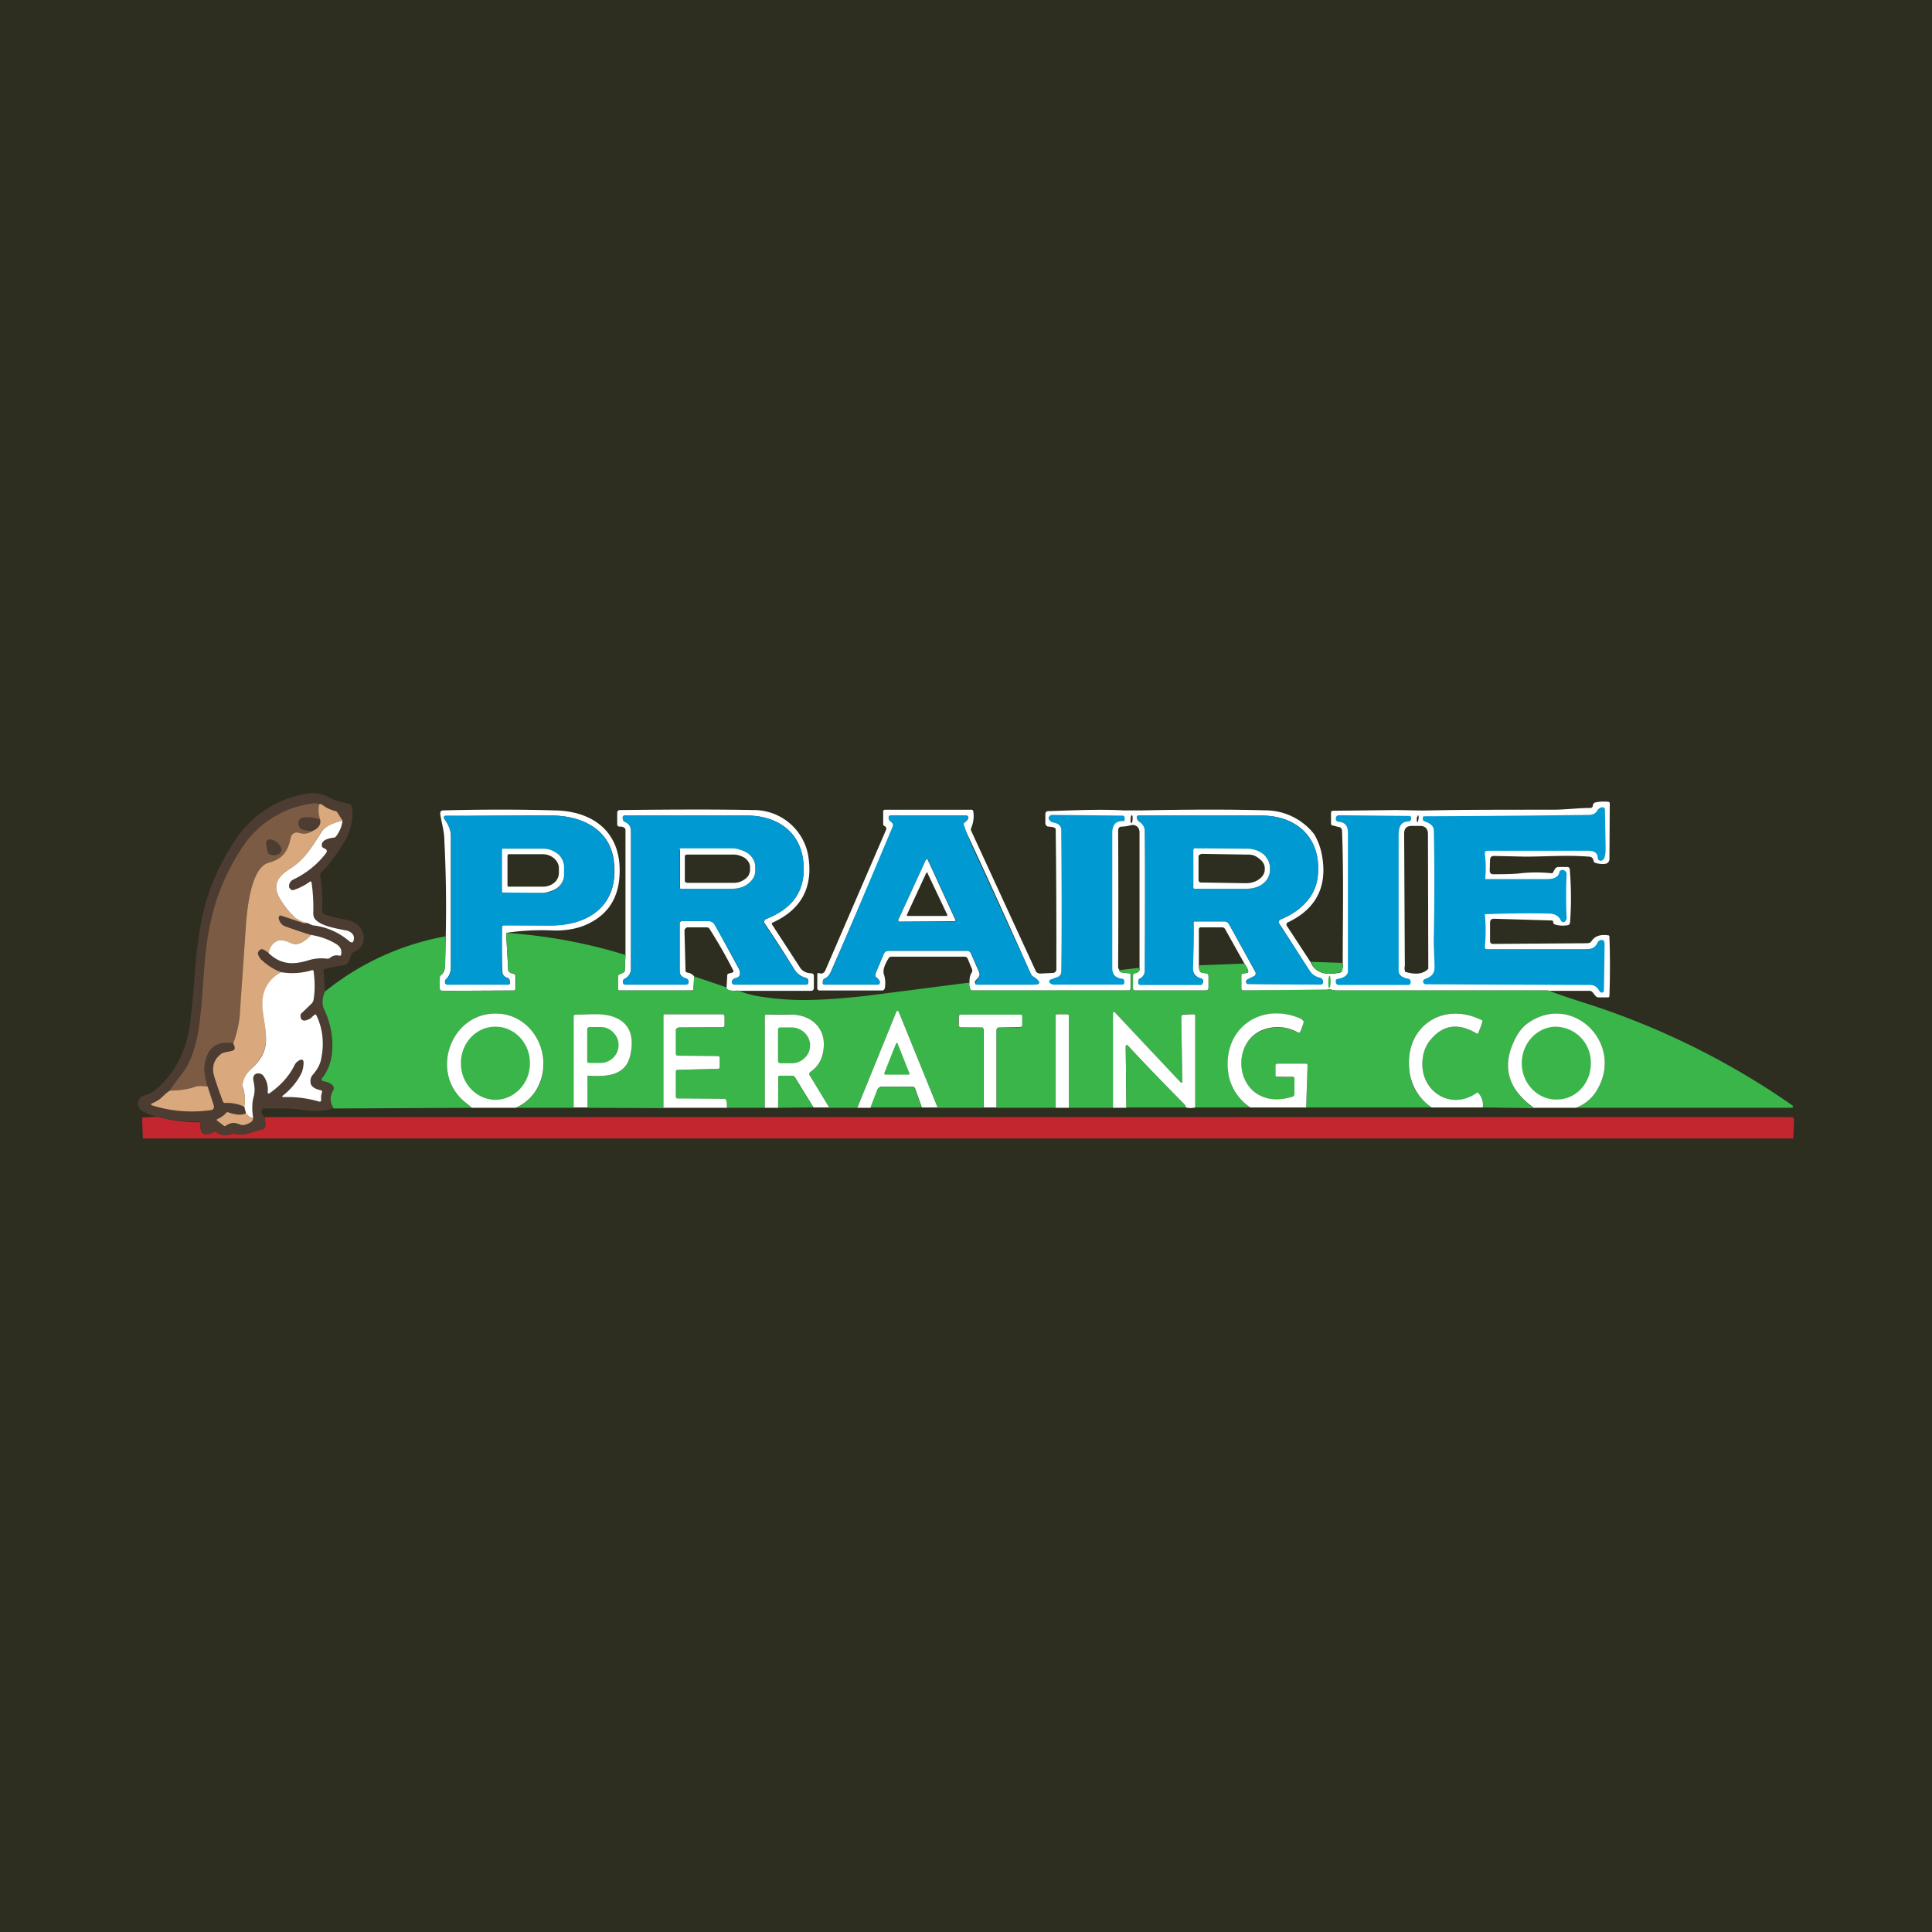 <!-- by Anonymous --><svg width="56" height="56" viewBox="0 0 56 56" xmlns="http://www.w3.org/2000/svg"><path fill="#2D2E1F" d="M0 0h56v56H0z"/><path d="M9.42 28.74a.81.81 0 0 0-.07.3c0 .08.01.16.05.23.28.58.37 1.46-.06 2a.05.05 0 0 0 0 .06l.03.01c.09.01.17.05.25.1.06.05.07.1.03.18-.1.17-.08.34.03.5-.28.09-.6.1-.95.05a3 3 0 0 0-.54-.04h-.55c-.02 0-.04.02-.05.04-.02.1.01.17.1.21a.21.21 0 0 0-.01.15.19.19 0 0 1-.01.15.18.18 0 0 1-.05.05 17.53 17.53 0 0 0-.49.14.54.54 0 0 1-.32-.02.12.12 0 0 0-.08 0c-.17.08-.32.07-.45-.03a.08.08 0 0 0-.1 0 .35.35 0 0 1-.27.05.1.1 0 0 1-.07-.07.52.52 0 0 1-.03-.24.05.05 0 0 0-.01-.03.04.04 0 0 0-.04-.02c-.4 0-.81-.04-1.21-.14a2.02 2.02 0 0 1-.38-.14c-.22-.1-.24-.39.01-.48.13-.04.21-.06.33-.16.58-.5.92-1.17 1.01-2.02.06-.52.1-.95.12-1.28.03-.45.08-.91.16-1.39.15-.93.5-1.78 1.02-2.55A3.05 3.05 0 0 1 8.92 23c.23-.04.47.02.71.16l.09.04.4.1c.03 0 .05.03.07.06.09.3-.04.77-.2 1.03-.22.33-.38.62-.68.9a.08.08 0 0 0-.03.08c.06.34.07.67.06 1 0 .03 0 .06.02.08.01.03.04.05.06.06.2.06.4.11.61.15.14.02.26.08.35.16.23.21.24.62-.1.76-.17.06-.08.36-.32.4-.17.02-.36.06-.55.11-.02 0-.04.02-.03.05l.04.6Z" fill="#4C3C31"/><path d="M44.88 28.71h-6.15c-.07 0-.15-.04-.22-.03l-.16.03h-2.31c-.04 0-.06-.02-.06-.07v-.38a.04.04 0 0 1 .04-.04l.12-.02c.03 0 .05-.02.04-.06a.64.64 0 0 0-.11-.21l-.56-1a.1.1 0 0 0-.1-.05h-.6c-.04 0-.06.02-.06.06v1.04c0 .04 0 .09.02.15 0 .02.02.04.05.06l.13.02c.05 0 .08.03.08.09v.33c0 .05-.03.08-.08.08H32.9c-.04 0-.06-.02-.06-.06v-.37l.01-.05a.07.07 0 0 1 .05-.02c.1-.02.14-.07.13-.16v-3.94a.21.21 0 0 0-.08-.16.2.2 0 0 0-.17-.03 1.2 1.2 0 0 1-.26.04c-.08 0-.11.04-.11.12a344.14 344.14 0 0 1 0 3.98l.04.06c0 .04.03.07.1.07l.17.02c.04 0 .05.01.05.05v.39l-.01.04a.06.06 0 0 1-.04.02h-4.54a.06.06 0 0 1-.05-.03.3.3 0 0 1-.03-.2c0-.11.01-.2.06-.28a.12.12 0 0 0 .01-.12l-.12-.29a.1.1 0 0 0-.1-.06h-2.1a.1.1 0 0 0-.09.04c-.07.11-.13.23-.15.35v.09c.05.14.06.28.04.42a.1.1 0 0 1-.03.06.09.09 0 0 1-.06.02h-1.8c-.04 0-.07-.02-.07-.07v-.38c0-.05.02-.07.06-.05.09.03.15-.02.18-.1l1.75-4.05a.08.08 0 0 0 0-.08.07.07 0 0 0-.03-.03.07.07 0 0 1-.05-.07v-.36c0-.03.02-.05.05-.05h2.51c.03 0 .04.02.05.04.03.19 0 .35-.06.49a.1.1 0 0 0 0 .08l1.87 4.06c0 .02.03.04.05.06l.07.02.39-.02a.1.1 0 0 0 .06-.03.1.1 0 0 0 .03-.06c0-1.27 0-2.63-.02-4.07 0-.05-.07-.07-.2-.08-.07 0-.1-.05-.1-.12v-.23c0-.07.03-.1.1-.1.71-.02 1.45-.06 2.17-.02h.53c1.41-.03 2.63-.03 3.65 0a1.8 1.8 0 0 1 1.35.7c.1.18.18.38.22.61.16.9-.17 1.55-1 1.94a.05.05 0 0 0-.03.05v.03l.7 1.07c.16.37.53.37.86.3.03-.01.05-.03.05-.06a.47.47 0 0 0 .02-.22c0-1.27.03-2.54-.02-3.8 0-.09-.03-.13-.1-.14a25.68 25.68 0 0 0-.2-.05.1.1 0 0 1-.02-.06v-.29c0-.05.02-.07.06-.07l1.78-.02c.36 0 .68.02 1.05.01.87-.02 2.05-.02 3.54-.02.36 0 .72-.05 1.08-.05.04 0 .07-.02.08-.06v-.03l.03-.05a.08.08 0 0 1 .04-.02c.13-.03.25-.03.38-.02.02 0 .04.02.04.05l-.01 1.6c0 .09-.05.14-.13.15a.69.69 0 0 1-.28-.03.07.07 0 0 1-.05-.06c-.01-.08-.07-.12-.14-.12-.63-.05-1.25 0-1.85 0l-.89-.02c-.08 0-.11.03-.12.11l-.01.3c0 .08.03.12.1.12.25 0 .48 0 .73-.02.32-.04.64-.04.95-.01.04 0 .06-.01.07-.05l.04-.07a.12.12 0 0 1 .1-.06h.26c.04 0 .06.02.07.06.04.48.05 1 .01 1.53 0 .06-.03.1-.09.1a.8.8 0 0 1-.34-.02.08.08 0 0 1-.06-.07v-.02a.05.05 0 0 0-.05-.03l-1.67-.05c-.07 0-.11.04-.11.11v.52c0 .07.02.1.09.1l2.73-.02.06-.01a.14.14 0 0 0 .06-.05c.1-.15.26-.2.48-.17.03 0 .04.02.04.05.02.56.02 1.13 0 1.7 0 .04-.02.05-.05.05h-.26a.13.13 0 0 1-.1-.05l-.08-.1a.12.12 0 0 0-.1-.04h-1.18ZM32.8 23.86l.02-.04.01-.08v-.08l-.02-.04-.03.04-.01.08v.08c0 .02.02.04.03.04Zm-4.66 3.77.24.55a.14.14 0 0 1-.02.15l-.09.1a.07.07 0 0 0 0 .08s0 .02.02.02l.03.01h1.61c.23 0 .25-.06.07-.2-.07-.04-.1-.06-.13-.13a250.59 250.59 0 0 0-1.94-4.26.1.1 0 0 1 0-.07.1.1 0 0 1 .04-.05.24.24 0 0 0 .09-.1.06.06 0 0 0 0-.06.06.06 0 0 0-.06-.03h-2.17c-.02 0-.04 0-.06.02a.07.07 0 0 0-.01.06.16.16 0 0 0 .07.1c.03.02.06.06.06.1V24a845.5 845.5 0 0 1-1.79 4.13c-.05.12-.11.2-.19.23a.1.1 0 0 0-.05.05.14.14 0 0 0-.01.09c0 .03.02.04.05.04h1.56a.08.08 0 0 0 .04-.09l-.02-.04a.35.35 0 0 0-.08-.08.08.08 0 0 1-.03-.04v-.06l.25-.59a.14.14 0 0 1 .05-.06.13.13 0 0 1 .07-.02h2.3a.11.11 0 0 1 .1.07Zm6.45-.9.02-.02h.87a.15.15 0 0 1 .14.07l.76 1.38a.1.1 0 0 1 0 .12.1.1 0 0 1-.04.02l-.18.09a.07.07 0 0 0-.04.06c0 .03.01.05.03.07a181.8 181.8 0 0 0 2.17 0 .08.08 0 0 0 .03-.06c0-.06-.04-.1-.1-.12a.46.46 0 0 1-.3-.2 62.5 62.5 0 0 0-.89-1.4.1.1 0 0 1 .03-.07l.03-.02c.5-.2.98-.6 1.06-1.17.17-1.12-.53-1.83-1.59-1.84H33c-.03 0-.05.02-.05.05 0 .05.04.1.08.13.1.06.16.16.16.28v4.03c0 .1-.05.18-.14.23a.1.1 0 0 0-.04.03.1.1 0 0 0-.01.05v.04c0 .04.01.06.06.06h1.74c.03 0 .04 0 .05-.03a.12.12 0 0 0 .02-.1.08.08 0 0 0-.06-.05.3.3 0 0 1-.24-.32 22.8 22.8 0 0 0 .02-1.32Zm6.5-2.9.01-.02.01-.04a.33.33 0 0 0 .01-.1v-.02l-.01-.01h-.02v.02l-.02.03a.36.36 0 0 0 0 .11v.02l.01.01ZM40.72 28a.25.25 0 0 0 0 .13c0 .03.02.05.05.05.29.08.5.04.63-.1l-.01-3.9c0-.16-.08-.24-.23-.24h-.24c-.15 0-.22.07-.22.23l.02 3.83Z" fill="#fff"/><path d="M9.25 23.31a.86.86 0 0 0 .03.45.9.9 0 0 0-.5-.06.16.16 0 0 0-.13.13v.06c.03.2.24.17.38.21a.44.44 0 0 1-.37.04.17.17 0 0 0-.14.01.18.18 0 0 0-.09.12c-.09.42-.23.62-.65.74-.53.15-.63 1.46-.66 1.93l-.15 2.34c-.02.3-.09.63-.21.96-.48-.08-.76.13-.83.64-.02.13 0 .34.09.62a.88.88 0 0 0-.33 0c-.24.08-.5.12-.76.1.07-.12.18-.26.31-.43.37-.45.5-1.1.57-1.75.1-.94.1-1.92.32-2.8.17-.74.47-1.42.88-2.04a2.86 2.86 0 0 1 2.14-1.3l.1.03Z" fill="#7B5B43"/><path d="M9.25 23.31h.07c.12.1.25.16.4.2a.1.1 0 0 1 .06.04l.15.24c-.32.07-.52.18-.6.3-.28.44-.48.82-.95 1.11-.31.2-.5.44-.27.84.12.22.28.41.47.58.04.04.15.08.32.13-.05.01-.1.02-.12 0l-.6-.2a.07.07 0 0 0-.08 0 .08.08 0 0 0-.02.08c.03.11.09.18.18.22.29.1.54.19.76.25-.22.23-.4.3-.57.24-.14-.05-.3-.13-.43-.06s-.2.19-.22.35l-.15-.1c-.06-.03-.11-.02-.15.04-.03.03-.03.07-.01.12.02.05.05.1.1.14.18.17.37.28.56.35a.97.97 0 0 0-.53.8c-.04.34.08.71.09 1.08.01.45-.2.7-.48.99a.7.7 0 0 0-.2.39v.08c.07.18.09.37.05.56a1.13 1.13 0 0 0-.54-.11.1.1 0 0 1-.07-.02 12.36 12.36 0 0 1-.27-.78c-.06-.25 0-.44.17-.59.1-.1.25-.08.38-.13.07-.02.07-.1.01-.2.12-.34.19-.66.2-.97l.16-2.34c.03-.47.13-1.78.66-1.93.42-.12.56-.32.65-.74a.19.19 0 0 1 .09-.12.17.17 0 0 1 .14-.01c.13.04.26.03.37-.04.2-.08.28-.2.25-.34a.86.86 0 0 1-.03-.45Z" fill="#D9A97D"/><path d="M43.1 27.51h2.78c.19 0 .33.01.42-.18a.14.14 0 0 1 .09-.08.1.1 0 0 1 .1.02l.02.07a129.95 129.95 0 0 1-.02 1.38.08.08 0 0 1-.04.05.07.07 0 0 1-.06-.01l-.03-.03c-.06-.12-.15-.18-.27-.18a2686.29 2686.29 0 0 1-4.77-.02c-.05-.01-.07-.04-.07-.09a.07.07 0 0 1 .05-.06c.15-.06.27-.12.28-.32 0-.31-.03-.62-.02-.93.02-1.1.02-2.11 0-3.05 0-.16-.14-.23-.27-.27a.08.08 0 0 1-.05-.07c0-.03 0-.06.02-.08a512.71 512.71 0 0 0 4.78-.04c.13 0 .21-.04.26-.13.04-.06.1-.1.17-.09.03.01.05.03.05.07l.02 1.09c0 .1 0 .2-.03.29-.01.04-.04.07-.07.09-.03.02-.06.01-.1-.01a.09.09 0 0 1-.03-.07c0-.13-.1-.2-.26-.2h-2.92c-.07 0-.1.03-.09.1a3.21 3.21 0 0 1 .01.71.03.03 0 0 0 .02.01h1.77c.21 0 .33-.06.36-.2 0-.03.03-.05.06-.06a.1.1 0 0 1 .1.02.12.12 0 0 1 .05.1c-.02.4-.02.82 0 1.27 0 .03-.01.06-.03.08a.08.08 0 0 1-.07.04c-.02 0-.03 0-.04-.02a.08.08 0 0 1-.03-.03c-.06-.14-.18-.19-.33-.2a31.38 31.38 0 0 0-1.87.02v.01c.03.3.03.6 0 .94 0 .04.02.06.06.06Z" fill="#0099D2"/><path d="m14.67 27.04.06 1.07c0 .03.01.05.04.07.03.02.07.04.1.04.05.01.07.04.07.08v.35c0 .04-.01.06-.05.06l-2.05.01c-.07 0-.1-.03-.1-.1v-.28a.1.1 0 0 1 .05-.08.3.3 0 0 0 .1-.23 38.23 38.23 0 0 0-.01-3.67c0-.26-.08-.5-.12-.77 0-.06.02-.1.08-.1 1.14-.03 2.22-.03 3.24 0 1.15.02 1.99.67 1.87 1.98-.06.65-.4 1.1-1 1.35-.27.11-.58.16-.93.15-.44-.02-.89 0-1.35.07Zm-.07-.22h1.38c1.15 0 2.01-.64 1.8-1.95-.15-.87-.96-1.21-1.72-1.23a108.6 108.6 0 0 0-3.19.03v.05c.1.14.19.3.2.48v3.82c0 .15-.05.28-.14.36a.1.1 0 0 0-.03.09c0 .02 0 .04.02.05.02.02.03.02.06.02h1.78l.02-.04-.01-.1a.11.11 0 0 0-.07-.06c-.1-.03-.14-.1-.14-.2a19.6 19.6 0 0 1-.01-1.27c0-.03.02-.05.05-.05Z" fill="#fff"/><path d="M21.4 28.71c-.22.02-.34 0-.34-.09l.02-.35c0-.02.01-.04.04-.05l.11-.03a.04.04 0 0 0 .03-.04v-.01a14.03 14.03 0 0 0-.71-1.24.15.15 0 0 0-.08-.02h-.54a.09.09 0 0 0-.06.03.1.1 0 0 0-.03.07l.03 1.15.01.04.04.02c.08.01.15.05.2.11l-.02.37c0 .01 0 .02-.02.03l-.03.01h-2.1l-.03-.01-.01-.03v-.36c0-.03.01-.05.03-.06l.13-.06a.07.07 0 0 0 .04-.07l.02-.44v-3.62a.08.08 0 0 0-.04-.07.18.18 0 0 0-.12-.03c-.05 0-.08-.02-.08-.07v-.33c0-.05.03-.08.08-.08 1.67-.02 2.96-.02 3.86 0a1.6 1.6 0 0 1 1.6 1.34c.14.9-.2 1.54-1.03 1.92-.03.01-.04.03-.02.06l.8 1.23c.07.12.2.18.32.18.06 0 .09.03.09.08v.34c0 .06-.03.09-.09.09h-2.1Zm-1.7-1.96c0-.01 0-.02.02-.03l.03-.02h.8a.2.2 0 0 1 .17.1l.68 1.25c.06.1.1.26-.07.3a.16.16 0 0 0-.1.06.08.08 0 0 0-.01.06c0 .02 0 .04.02.05.02.02.04.02.06.02h2.06c.03 0 .05-.01.06-.04a.14.14 0 0 0 0-.11.1.1 0 0 0-.07-.05.54.54 0 0 1-.33-.25 39.57 39.57 0 0 0-.87-1.35.09.09 0 0 1 .05-.1c.85-.33 1.2-.92 1.07-1.78-.14-.83-.83-1.21-1.59-1.22H18.1c-.02 0-.04.02-.05.05 0 .03 0 .06.02.1l.04.03c.12.05.18.14.18.28v3.98c0 .13-.07.23-.18.29-.04.02-.06.06-.05.1 0 .04.02.06.06.07h1.76c.02 0 .05-.01.07-.04a.08.08 0 0 0 0-.08.12.12 0 0 0-.03-.04.11.11 0 0 0-.04-.02.25.25 0 0 1-.15-.1.15.15 0 0 1-.03-.09v-1.42Z" fill="#fff"/><path d="M30.47 23.82c-.06-.05-.09-.09-.07-.13a.11.11 0 0 1 .11-.07l2.02.02c.05 0 .07.03.07.08v.04l-.02.04a.05.05 0 0 1-.04 0c-.2 0-.3.11-.3.35v3.9c0 .21.1.29.28.32.02 0 .03 0 .05.02a.1.1 0 0 1 .02.05v.03c0 .05-.02.07-.07.07h-1.98a.17.17 0 0 1-.1-.04.07.07 0 0 1-.03-.06c0-.01 0-.02.02-.03 0-.01.01-.02.03-.02l.19-.07a.17.17 0 0 0 .08-.06.18.18 0 0 0 .03-.1c.02-1.35.01-2.72 0-4.1 0-.14-.11-.2-.24-.22a.1.1 0 0 1-.05-.02ZM14.55 26.87v1.27c0 .1.06.17.15.2a.11.11 0 0 1 .07.07v.09l-.01.03a.05.05 0 0 1-.04.01h-1.74c-.03 0-.04 0-.06-.02a.08.08 0 0 1-.02-.05.1.1 0 0 1 .03-.09c.1-.08.14-.2.14-.36V24.2a.88.88 0 0 0-.2-.48.05.05 0 0 1 .02-.07l.02-.01h3.15c.76.02 1.57.36 1.71 1.23.22 1.31-.64 1.95-1.8 1.96l-1.37-.01c-.03 0-.05.02-.05.05Zm0-2.24v1.23h.03l1.15.02a.7.7 0 0 0 .24-.04.62.62 0 0 0 .2-.11c.05-.05.1-.1.13-.17a.45.45 0 0 0 .05-.2v-.24a.45.45 0 0 0-.05-.2.52.52 0 0 0-.13-.17.63.63 0 0 0-.2-.1.7.7 0 0 0-.23-.05h-1.18v.03ZM19.7 26.75v1.42l.03.09c.04.05.09.08.15.1.02 0 .03 0 .04.02.02.01.03.02.03.04.02.03.01.06 0 .08a.08.08 0 0 1-.07.04h-1.76c-.04 0-.06-.03-.06-.06-.01-.05 0-.1.05-.11a.32.32 0 0 0 .18-.3V24.1c0-.14-.06-.23-.18-.28a.09.09 0 0 1-.04-.04.14.14 0 0 1-.02-.1c0-.02.03-.04.05-.04h3.58c.76 0 1.45.4 1.59 1.22.13.86-.22 1.45-1.07 1.78a.09.09 0 0 0-.05.06.09.09 0 0 0 .01.07l.86 1.32c.07.13.18.21.33.25a.1.1 0 0 1 .06.05c.02.03.02.07.01.11 0 .03-.03.04-.06.04H21.3c-.02 0-.04 0-.06-.02a.08.08 0 0 1-.02-.05c0-.02 0-.04.02-.06a.16.16 0 0 1 .09-.06c.16-.04.13-.2.07-.3-.2-.4-.44-.81-.69-1.25a.2.2 0 0 0-.17-.1h-.79c-.01 0-.02 0-.03.02l-.02.03Zm0-2.12v1.09l.01.02.03.02h1.48c.18 0 .35-.05.47-.15.13-.1.2-.23.2-.37v-.12a.42.42 0 0 0-.05-.2.53.53 0 0 0-.14-.17.7.7 0 0 0-.22-.11.83.83 0 0 0-.25-.04h-1.49a.03.03 0 0 0-.02 0l-.01.01v.02ZM28.14 27.63a.11.11 0 0 0-.1-.07h-2.3l-.07.02a.14.14 0 0 0-.05.06l-.25.6v.05l.03.04.08.08.02.04v.05l-.04.03a.08.08 0 0 1-.04.01H23.9c-.03 0-.05-.01-.05-.04l.01-.1a.1.1 0 0 1 .05-.04c.08-.04.14-.11.2-.23a845.5 845.5 0 0 0 1.78-4.21.14.14 0 0 0-.06-.1.16.16 0 0 1-.07-.1c-.01-.02 0-.04.01-.06a.07.07 0 0 1 .06-.03l2.17.01a.06.06 0 0 1 .05.03.06.06 0 0 1 0 .06.23.23 0 0 1-.08.1.1.1 0 0 0-.04.05 7.74 7.74 0 0 0 .23.61l1.71 3.72c.04.07.06.09.13.13.18.14.16.2-.07.2H28.3a.07.07 0 0 1-.01-.1l.08-.11a.14.14 0 0 0 .02-.15l-.24-.55Zm-2.1-.97a.03.03 0 0 0 .02.05h1.61a.03.03 0 0 0 .03-.03v-.02l-.8-1.74-.02-.01a.03.03 0 0 0-.03 0l-.01.01-.8 1.74ZM34.6 26.72a22.71 22.71 0 0 1-.02 1.32c-.01.17.07.28.23.32.03 0 .05.03.06.06 0 .03 0 .06-.02.1a.06.06 0 0 1-.05.03h-1.74c-.05 0-.07-.03-.07-.07v-.04l.02-.05a.1.1 0 0 1 .04-.03.25.25 0 0 0 .13-.23c.01-1.58.02-2.92 0-4.03a.32.32 0 0 0-.15-.28c-.04-.03-.08-.08-.08-.13 0-.03.02-.05.05-.05h3.59c1.05.01 1.76.72 1.6 1.84-.1.57-.57.97-1.07 1.17a.1.1 0 0 0-.06.1l.02.03.88 1.35c.07.11.16.18.3.21.05.02.09.06.09.12v.03l-.02.03a.07.07 0 0 1-.06.02 186.58 186.58 0 0 1-2.12-.02.07.07 0 0 1-.03-.07c0-.03.02-.05.04-.06l.18-.09a.1.1 0 0 0 .05-.06.1.1 0 0 0 0-.08l-.77-1.38a.16.16 0 0 0-.14-.08h-.85a.04.04 0 0 0-.04.02Zm0-2.1-.01 1.11v.02h.02l1.53.01c.18 0 .35-.05.47-.15a.5.5 0 0 0 .2-.39v-.07a.46.46 0 0 0-.05-.21.55.55 0 0 0-.14-.18.7.7 0 0 0-.22-.12.8.8 0 0 0-.26-.04H34.6v.02ZM38.72 23.76v-.04c0-.06.04-.09.1-.09l2.02.02h.03l.02.02a.06.06 0 0 1 .01.05v.04l-.02.03a.06.06 0 0 1-.04.02c-.28 0-.3.22-.3.44v3.88c0 .16.16.22.29.24.03.01.04.03.05.05a.1.1 0 0 1 0 .09.06.06 0 0 1-.06.04H38.8a.09.09 0 0 1-.08-.06.1.1 0 0 1 0-.04v-.05l.03-.02c.13-.02.32-.08.32-.23v-4.02c0-.2-.1-.3-.27-.31-.04 0-.07-.03-.08-.06Z" fill="#0099D2"/><path d="M9.93 23.79a.97.97 0 0 1-.18.44.11.11 0 0 1-.07.05c-.12.01-.38.06-.35.24a.07.07 0 0 0 .03.05l.08.04.02.02a.06.06 0 0 1 .01.04v.03c-.25.34-.57.6-.96.79a.22.22 0 0 0-.13.16v.07c.04.07.09.1.15.07a1.62 1.62 0 0 0 .46-.24h.02a.04.04 0 0 1 .02.03c.04.27.06.56.05.88 0 .09.02.16.08.21.18.18.63.25.87.3.04 0 .09.03.13.05.07.05.1.1.1.18-.01.13-.06.15-.15.07a1.95 1.95 0 0 0-1.05-.45l-.16-.07a.92.92 0 0 1-.32-.13 2.3 2.3 0 0 1-.47-.58c-.23-.4-.04-.64.27-.84.47-.29.67-.67.95-1.1.08-.13.28-.24.6-.31Z" fill="#fff"/><path d="M8.1 24.74a.28.28 0 0 1-.29.02.08.08 0 0 1-.05-.06l-.05-.26a.1.1 0 0 1 .02-.07.09.09 0 0 1 .06-.04c.15 0 .26.07.35.22a.14.14 0 0 1-.04.19Z" fill="#4C3C31"/><path d="M19.7 24.63v-.02a.04.04 0 0 1 .03-.02h1.5c.08 0 .17.02.25.05a.7.7 0 0 1 .22.11c.06.05.1.1.14.17.03.06.05.13.05.2v.12c0 .14-.07.27-.2.37-.12.1-.29.15-.47.15h-1.48c-.01 0-.02 0-.03-.02v-1.12Zm.15.2v.7c0 .01 0 .03.02.04l.04.02h1.31a.7.7 0 0 0 .2-.02.56.56 0 0 0 .16-.08.39.39 0 0 0 .12-.12c.02-.05.04-.1.04-.14v-.1c0-.1-.06-.19-.15-.26a.63.63 0 0 0-.37-.1h-1.31l-.04.01a.06.06 0 0 0-.02.05ZM34.6 24.62a.03.03 0 0 1 .02-.03l1.52.01a.8.8 0 0 1 .26.04.7.7 0 0 1 .22.12c.06.05.1.11.14.18.03.07.05.14.05.2v.08a.5.5 0 0 1-.2.39c-.12.1-.3.15-.47.15h-1.53l-.01-.01-.01-.02v-1.11Zm.14.21v.68a.08.08 0 0 0 .02.05.08.08 0 0 0 .05.02l1.3.02c.15 0 .29-.04.39-.12.1-.07.16-.17.16-.28v-.03c0-.05-.01-.1-.04-.15a.42.42 0 0 0-.12-.13.58.58 0 0 0-.17-.1.7.7 0 0 0-.2-.02l-1.31-.02-.06.03a.08.08 0 0 0-.02.05ZM14.55 24.63l.01-.03h1.18a.7.7 0 0 1 .23.04c.08.03.14.07.2.11.06.05.1.11.13.17.03.07.05.13.05.2v.24c0 .07-.02.14-.05.2a.52.52 0 0 1-.14.17.62.62 0 0 1-.2.1.7.7 0 0 1-.23.05l-1.15-.01-.03-.01v-1.23Zm.16.17v.89l.03.01h1a.5.5 0 0 0 .32-.11.37.37 0 0 0 .14-.28v-.15c0-.1-.05-.2-.14-.28a.5.5 0 0 0-.32-.12h-1l-.02.01-.01.03ZM26.04 26.66l.8-1.74v-.01h.04l.01.01.8 1.74a.03.03 0 0 1-.01.04h-.02l-1.59.01h-.01a.03.03 0 0 1-.02-.03v-.02Zm.25-.15a.03.03 0 0 0 .01.04H27.44a.03.03 0 0 0 .01-.05l-.56-1.18v-.02a.03.03 0 0 0-.05.02l-.55 1.19Z" fill="#fff"/><path d="M14.67 27.04c1.2.08 2.36.3 3.46.64l-.02.44c0 .03-.01.05-.04.07l-.13.06a.06.06 0 0 0-.03.06v.36l.01.03.03.01h2.13l.02-.04.02-.37.94.32c0 .08.12.11.35.1.19.07.39.13.59.16.56.09 1.09.12 1.59.1.45-.01 1.03-.06 1.56-.12l2.95-.38a.3.3 0 0 0 .03.2c.01.02.03.03.05.03h4.54c.01 0 .03 0 .04-.02a.06.06 0 0 0 .02-.04v-.4c0-.03-.02-.04-.06-.04-.04 0-.1 0-.18-.02-.06 0-.1-.03-.1-.07l.6-.07c0 .1-.05.14-.14.16a.07.07 0 0 0-.05.02.07.07 0 0 0-.01.05v.37c0 .04.02.06.06.06h2.05c.05 0 .08-.03.08-.08v-.33c0-.06-.03-.08-.08-.09a.42.42 0 0 1-.13-.02.08.08 0 0 1-.05-.06.36.36 0 0 1-.01-.15l1.3-.05c.05.05.08.12.12.21 0 .04 0 .05-.04.06l-.12.02-.03.01-.01.03v.38c0 .05.02.07.06.07a659.52 659.52 0 0 0 2.47-.03l.22.03h6.15c.34.13.68.24 1.02.35a22.38 22.38 0 0 1 6.01 2.95c.1.06.08.1-.03.1h-6.2c.26-.1.47-.27.62-.53.78-1.33-.72-2.81-1.99-1.94-.17.11-.32.3-.43.55-.35.75-.16 1.39.58 1.93l-1.48-.02a.49.49 0 0 0-.12-.41c-.02-.02-.04-.02-.06 0-.76.53-1.69-.1-1.56-1.03a1 1 0 0 1 .2-.49c.37-.47.83-.54 1.37-.2h.02v-.01c.07-.12.11-.24.14-.36v-.02c-1.17-.6-2.34.22-2.1 1.57.06.38.27.7.63.95h-3.64l.04-1.22c0-.03-.01-.05-.05-.05h-.83c-.03 0-.05.02-.05.05v.3c0 .02.02.04.05.04l.44-.01a.05.05 0 0 1 .06.05v.44c0 .05-.02.07-.06.09-.34.1-.64.1-.9-.02-.77-.34-.79-1.58.02-1.9a1.2 1.2 0 0 1 1.02.05c.06.02.1 0 .11-.05l.07-.21a.1.1 0 0 0 0-.07.09.09 0 0 0-.05-.05c-1.17-.53-2.37.3-2.1 1.65.06.35.26.66.6.91h-1.6v-2.65c0-.04 0-.05-.04-.05h-.28c-.02 0-.04.01-.05.03a.07.07 0 0 0-.02.04l.03 1.87c0 .05-.02.06-.06.02l-1.88-2c-.04-.05-.07-.04-.07.03v2.72h-1.28v-2.66c0-.03-.01-.05-.05-.05h-.3c-.02 0-.03.01-.03.04v2.67h-1.72v-2.23c0-.07.03-.1.1-.1h.58c.04 0 .07-.03.07-.07v-.24c0-.04-.01-.06-.05-.06h-1.72c-.05 0-.08.02-.08.08v.2a.09.09 0 0 0 .03.07.08.08 0 0 0 .06.03l.58-.01.04.01.01.04v2.28h-1.32l-1.13-2.78-.01-.02a.04.04 0 0 0-.04 0l-.02.02-1.13 2.78h-.81l-.57-.94a.07.07 0 0 1 .02-.1c.2-.13.31-.3.36-.54.13-.63-.23-1.1-.86-1.12a12 12 0 0 0-.77 0c-.03 0-.05.01-.05.04v2.66h-1.1c0-.08 0-.15-.02-.22 0-.02-.02-.03-.05-.04h-1.36c-.03-.01-.05-.03-.05-.06v-.73c0-.03.02-.05.05-.05l1.16-.03.04-.01a.06.06 0 0 0 .02-.04v-.26c0-.04-.02-.06-.05-.06h-1.16c-.04 0-.06-.03-.06-.08v-.67l.02-.05a.07.07 0 0 1 .05-.03l1.28-.01c.04 0 .06-.02.06-.06v-.23c0-.05-.02-.08-.07-.08h-1.66c-.02 0-.04.02-.04.05v2.67l-2.2-.01v-.92h.01l.01-.01c.52.03 1.11.02 1.23-.64.1-.57-.07-.93-.54-1.07-.31-.1-.71-.06-1.05-.06a.04.04 0 0 0-.04 0v.02l-.01.02v2.66h-1.68c.25-.12.45-.3.6-.54.53-.9-.07-2.13-1.11-2.19-1.36-.08-2.02 1.68-.99 2.55l.22.18-4 .02a.45.45 0 0 1-.03-.51c.04-.07.03-.13-.03-.18a.52.52 0 0 0-.25-.1l-.03-.01-.01-.02a.05.05 0 0 1 0-.05c.44-.53.35-1.41.07-1.99a.48.48 0 0 1-.05-.24c0-.1.03-.2.07-.29a7.77 7.77 0 0 1 3.49-1.6c.01.26.01.55-.01.9a.3.3 0 0 1-.11.22.1.1 0 0 0-.04.08l-.01.28c0 .07.03.1.1.1l2.05-.01c.04 0 .06-.02.06-.06v-.35c0-.04-.03-.07-.07-.08a.29.29 0 0 1-.11-.04.08.08 0 0 1-.04-.07l-.06-1.07Z" fill="#39B54A"/><path d="M9.02 27.1c.3.05.55.15.75.28.1.07.14.16.12.28a.05.05 0 0 1-.02.04h-.04a.29.29 0 0 0-.26.06.12.12 0 0 1-.08.03 1.24 1.24 0 0 0-.5.03c-.44.14-.82.17-1.2-.19.02-.16.1-.28.23-.35.13-.07.3.01.43.06.16.07.35-.01.57-.24Z" fill="#fff"/><path d="M38.92 27.9c.01.09 0 .16-.02.23 0 .03-.02.05-.05.05-.33.08-.7.08-.85-.3l.92.03Z" fill="#39B54A"/><path d="M7.34 32.4c-.06.02-.13-.03-.21-.13l-.05-.2c.04-.18.02-.37-.04-.55a.15.15 0 0 1-.01-.08.7.7 0 0 1 .2-.4c.29-.27.5-.53.48-.98-.01-.36-.13-.74-.1-1.07a.97.97 0 0 1 .54-.81c.31.05.6.03.9-.06.02 0 .04 0 .04.04.04.29.04.56 0 .81a.2.2 0 0 1-.06.12l-.29.28a.1.1 0 0 0-.03.08c.01.14.1.17.27.08.02 0 .03-.02.04-.03.08-.08.13-.11.14-.09.2.4.24.83.15 1.28-.03.16-.11.31-.25.47a.27.27 0 0 0-.06.2c0 .15.16.21.29.24.04 0 .05.03.04.07a.46.46 0 0 0-.02.2c0 .05-.02.07-.06.06-.34-.1-.68-.14-1.01-.13-.07 0-.08-.02-.02-.06.21-.17.38-.37.5-.6a.6.6 0 0 0 .06-.17c.04-.2.02-.28-.07-.25a.31.31 0 0 0-.18.17c-.15.3-.39.57-.72.8-.04.02-.05 0-.05-.04a.68.68 0 0 0-.12-.46.17.17 0 0 0-.1-.07c-.13-.03-.21.04-.2.17.03.16.06.3.02.47-.06.2-.06.42-.02.65Z" fill="#fff"/><path d="M38.5 28.46c0 .1 0 .18.03.18.02 0 .04-.08.04-.18 0-.1-.01-.18-.03-.18-.02 0-.04.08-.04.18Z" fill="#39B54A"/><path d="M27.18 32.1h-.46l-.2-.56c-.02-.03-.04-.04-.07-.04h-.9c-.02 0-.04 0-.06.02a.13.13 0 0 0-.05.06l-.2.53h-.39l1.13-2.78a.04.04 0 0 1 .04-.03l.02.01.01.02 1.13 2.78ZM34.64 32.1a.57.57 0 0 1-.27 0 .2.2 0 0 0-.04-.09c-.55-.55-1.1-1.12-1.62-1.68-.05-.06-.08-.05-.08.03l.02 1.75h-.39v-2.72c0-.07.03-.08.07-.03l1.88 2c.04.04.06.03.06-.02l-.03-1.87.02-.04a.06.06 0 0 1 .05-.02l.28-.01c.03 0 .05.01.05.05v2.65ZM14.96 32.11h-1.28a8.22 8.22 0 0 0-.22-.18c-1.03-.87-.37-2.63.99-2.55 1.04.06 1.64 1.28 1.1 2.2-.14.23-.34.41-.6.53ZM37.86 32.1h-1.62a1.47 1.47 0 0 1-.62-.9c-.26-1.37.94-2.2 2.11-1.66l.05.05a.1.1 0 0 1 0 .07l-.07.2c-.02.07-.05.08-.1.06a1.2 1.2 0 0 0-1.03-.06c-.8.33-.79 1.57-.02 1.91.26.12.56.12.9.02.04-.02.06-.04.06-.09v-.44a.05.05 0 0 0-.04-.05h-.46c-.03 0-.05 0-.05-.04v-.29c0-.03.02-.05.05-.05h.83c.04 0 .05.02.05.05l-.04 1.22ZM42.98 32.1H41.5a1.47 1.47 0 0 1-.63-.95c-.24-1.35.93-2.17 2.1-1.57v.02a1.82 1.82 0 0 1-.14.37h-.01c-.55-.34-1.01-.27-1.38.2a1 1 0 0 0-.2.5c-.13.93.8 1.55 1.56 1.01.02-.01.04-.01.06.01.1.12.14.26.12.41ZM45.68 32.11h-1.22c-.74-.53-.93-1.17-.58-1.92.11-.25.26-.44.43-.55 1.27-.87 2.77.6 1.99 1.94-.15.26-.36.43-.62.53ZM17.03 32.1h-.4v-2.65l.01-.02a.05.05 0 0 1 .03-.02h.02c.34 0 .73-.05 1.05.05.47.15.65.51.54 1.08-.12.66-.71.67-1.23.64a.02.02 0 0 0-.02 0v.92ZM21.07 32.11h-1.84v-2.66c0-.03.01-.05.04-.05h1.66c.05 0 .07.03.07.08v.23c0 .04-.02.06-.06.06l-1.28.01-.05.03a.08.08 0 0 0-.02.05v.67c0 .05.02.07.06.07l1.16.01c.03 0 .05.02.05.06v.26c0 .01 0 .03-.02.04a.06.06 0 0 1-.04.01l-1.16.03c-.03 0-.05.02-.05.05v.73c0 .03.02.05.05.05l1.36.01c.03 0 .04.02.05.04.02.07.02.14.02.22ZM24.04 32.1h-.46l-.53-.86a.1.1 0 0 0-.1-.05l-.34-.01c-.03 0-.05.02-.05.05v.88h-.39v-2.66c0-.03.02-.04.05-.04h.77c.63.03 1 .5.86 1.12a.83.83 0 0 1-.36.54.07.07 0 0 0-.02.1l.57.94ZM28.88 32.1h-.37v-2.27l-.02-.04a.05.05 0 0 0-.04-.01h-.58a.08.08 0 0 1-.06-.02l-.02-.03v-.24c0-.06.02-.08.07-.08h1.72c.04 0 .05.02.05.06v.24c0 .04-.03.06-.07.06l-.59.01c-.06 0-.09.03-.09.1v2.23ZM30.98 32.11h-.38v-2.67c0-.03.01-.04.03-.04h.3c.04 0 .05.02.05.05v2.66Z" fill="#fff"/><path d="M13.36 30.83c0 .58.46 1.05 1.01 1.05.55-.01 1-.49.99-1.07 0-.59-.46-1.06-1.01-1.05-.55 0-1 .48-.99 1.07ZM44.11 30.87c.03.58.5 1.03 1.05 1 .56-.02.98-.52.95-1.1a1.03 1.03 0 0 0-1.05-1.01c-.55.03-.97.52-.95 1.1ZM17.02 29.82c0-.01 0-.02.02-.03l.03-.02h.35c.14 0 .27.06.36.16.1.1.15.22.15.36v.02a.52.52 0 0 1-.52.5h-.35l-.03-.01-.01-.04v-.94ZM22.55 29.84c0-.02 0-.03.02-.04a.05.05 0 0 1 .04-.02h.34c.14 0 .27.06.37.15.1.1.16.22.16.36v.03a.48.48 0 0 1-.16.35.53.53 0 0 1-.37.15h-.35l-.03-.02a.06.06 0 0 1-.02-.04v-.92ZM25.63 31.11l.34-.86a.03.03 0 0 1 .03-.02.03.03 0 0 1 .02.02l.34.86a.03.03 0 0 1 0 .03.03.03 0 0 1-.03.01H25.64v-.01l-.01-.02v-.01ZM34.37 32.1h-1.72l-.02-1.74c0-.08.03-.09.08-.03.53.56 1.07 1.13 1.62 1.68a.2.2 0 0 1 .04.1ZM23.58 32.1l-1.03.01.01-.88c0-.03.02-.05.05-.05h.35a.1.1 0 0 1 .09.06l.53.87Z" fill="#39B54A"/><path d="m6.02 31.5.17.52c.03.1 0 .15-.1.16a3.83 3.83 0 0 1-1.68-.14c-.04-.02-.04-.04 0-.06.12-.05.22-.11.31-.2.07-.07.14-.13.21-.17.26 0 .52-.03.76-.12a.88.88 0 0 1 .33.01Z" fill="#D9A97D"/><path d="M26.72 32.1h-1.49l.2-.52a.13.13 0 0 1 .06-.06.12.12 0 0 1 .07-.02h.9c.02 0 .04.01.05.04l.21.57Z" fill="#39B54A"/><path d="M7.13 32.27c.08.1.15.15.2.14.02.08-.07.15-.26.2-.1.02-.2-.08-.34-.06a.53.53 0 0 0-.2.09H6.5l-.22-.17v-.02c.1-.05.2-.1.28-.2a.07.07 0 0 1 .08 0c.21.07.37.08.49.02Z" fill="#D9A97D"/><path d="M51.98 33H4.14l-.02-.57c0-.03 0-.04.04-.04l.39-.02a4.73 4.73 0 0 0 1.25.16.05.05 0 0 1 .01.03c-.01.09 0 .17.03.24a.1.1 0 0 0 .07.07c.1.02.19 0 .27-.05a.08.08 0 0 1 .1 0c.13.1.28.11.45.04a.12.12 0 0 1 .08 0c.11.03.22.04.32.01a17.5 17.5 0 0 1 .5-.14.19.19 0 0 0 .06-.2.21.21 0 0 1 0-.15h44.24a.07.07 0 0 1 .07.07l-.02.55Z" fill="#C3262F"/></svg>